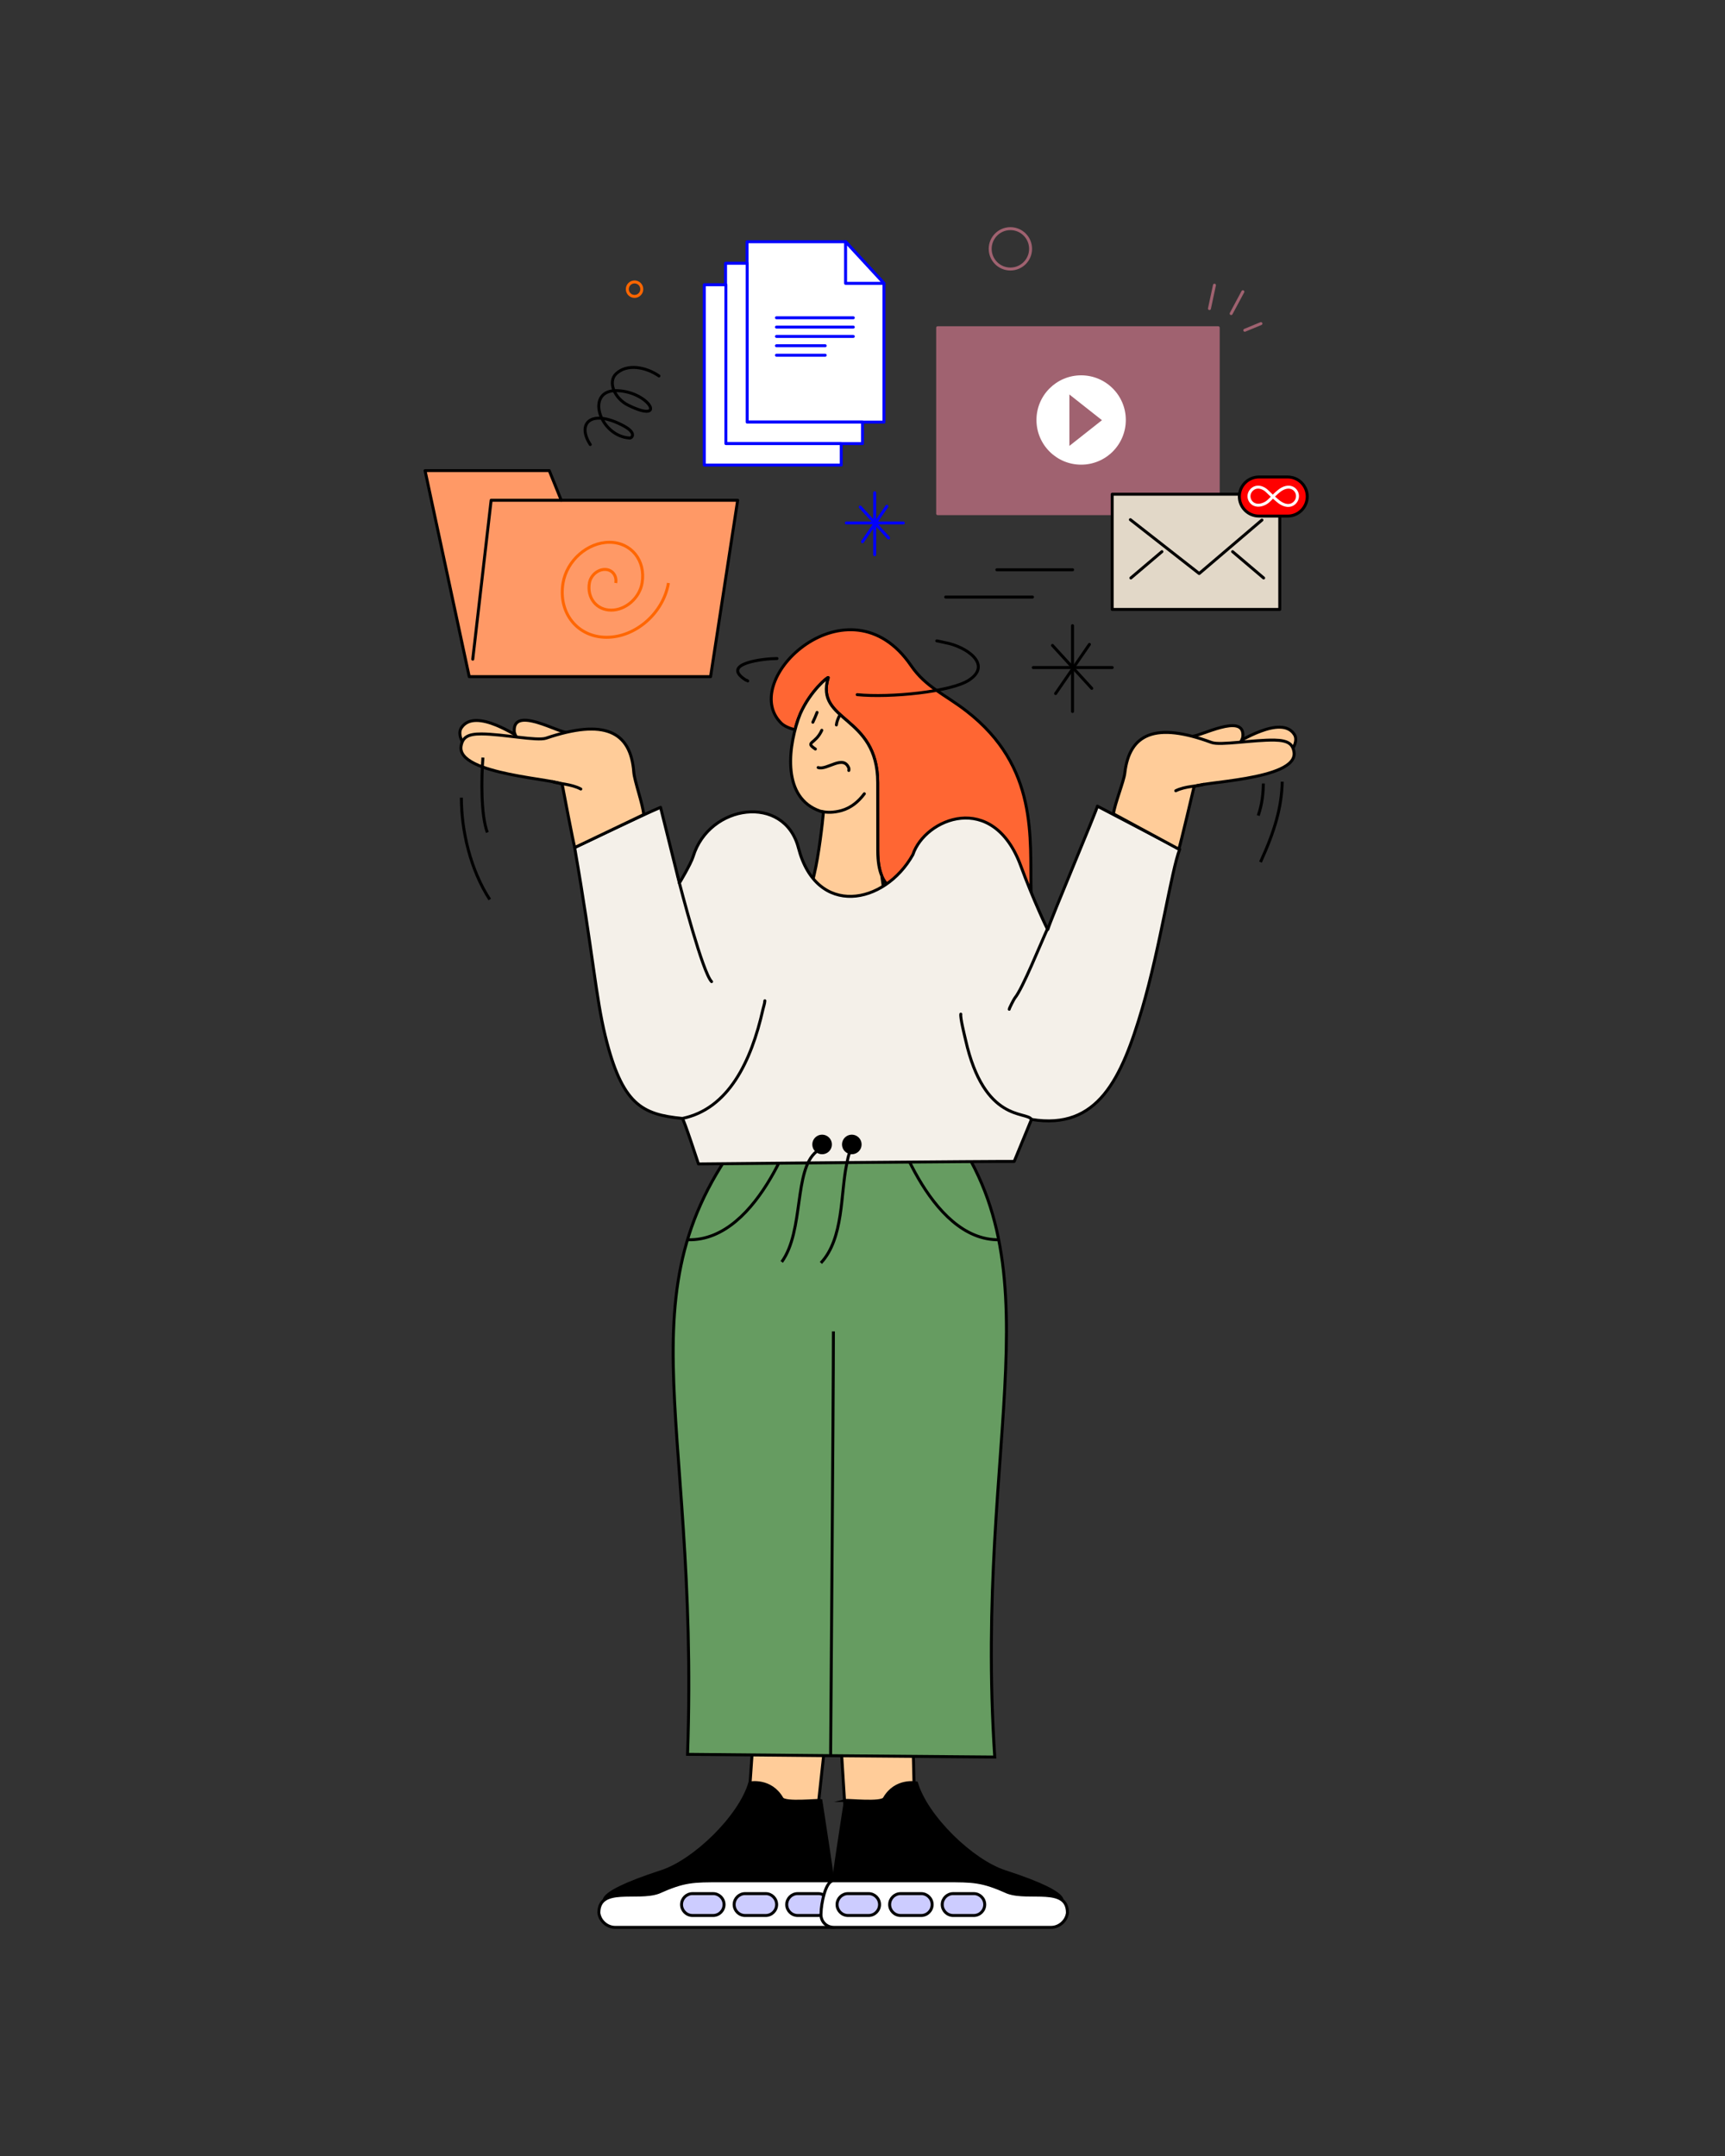 <?xml version="1.0" encoding="UTF-8"?>
<svg id="Layer_1" xmlns="http://www.w3.org/2000/svg" viewBox="0 0 1600 2000">
  <rect x="0" y="0" width="1600" height="2000" fill="#333333" stroke="none"/>
  <defs>
    <style>
      .cls-1, .cls-2, .cls-3, .cls-4, .cls-5, .cls-6, .cls-7, .cls-8, .cls-9, .cls-10, .cls-11, .cls-12, .cls-13, .cls-14, .cls-15, .cls-16, .cls-17, .cls-18, .cls-19, .cls-20, .cls-21, .cls-22 {
        stroke-width: 2.75px;
      }

      .cls-1, .cls-2, .cls-4, .cls-5, .cls-8, .cls-9, .cls-11, .cls-12, .cls-14, .cls-15, .cls-17, .cls-19, .cls-20, .cls-21 {
        stroke: #000;
      }

      .cls-1, .cls-4, .cls-5, .cls-7, .cls-8, .cls-9, .cls-23, .cls-10, .cls-11, .cls-12, .cls-13, .cls-14, .cls-15, .cls-16, .cls-17, .cls-24, .cls-19, .cls-21, .cls-22 {
        fill-rule: evenodd;
      }

      .cls-1, .cls-5, .cls-11, .cls-15, .cls-16, .cls-19, .cls-21 {
        stroke-miterlimit: 22.93;
      }

      .cls-1, .cls-8 {
        fill: #fc9;
      }

      .cls-2, .cls-3, .cls-4, .cls-6, .cls-7, .cls-8, .cls-9, .cls-10, .cls-12, .cls-13, .cls-14, .cls-17, .cls-18, .cls-20, .cls-22 {
        stroke-linecap: round;
        stroke-linejoin: round;
      }

      .cls-2, .cls-3, .cls-6, .cls-9, .cls-10, .cls-13, .cls-15, .cls-16, .cls-22 {
        fill: none;
      }

      .cls-3, .cls-7 {
        stroke: blue;
      }

      .cls-4 {
        fill: #f4f0e9;
      }

      .cls-5, .cls-7, .cls-23 {
        fill: #fff;
      }

      .cls-6, .cls-10, .cls-18 {
        stroke: #a06270;
      }

      .cls-11 {
        fill: #669c61;
      }

      .cls-12 {
        fill: #f63;
      }

      .cls-13, .cls-16 {
        stroke: #f60;
      }

      .cls-14 {
        fill: red;
      }

      .cls-17 {
        fill: #f96;
      }

      .cls-24, .cls-18 {
        fill: #a06270;
      }

      .cls-19 {
        fill: #ccf;
      }

      .cls-20 {
        fill: #e2d8c8;
      }

      .cls-22 {
        stroke: #fff;
      }
    </style>
  </defs>
  <g>
    <polygon class="cls-1" points="702.12 1562.28 770.25 1570.79 756.73 1694.92 692.94 1693.71 702.12 1562.28"/>
    <g>
      <path class="cls-21" d="M761.4,1670.22c-2.45-.64-33.34,2.94-36.15-1.94-10.53-18.25-29.77-14.31-29.77-14.31-9.3,31.51-51.51,72.3-81.82,82.16-72.16,23.48-50.07,30.3-50.07,30.3,3.67.83,35.51-.05,66.06.32l95.78,1.15,49.95-1.31c-.37-8.78-13.98-96.37-13.98-96.37Z"/>
      <path class="cls-5" d="M772.6,1744.71h-103.44c-26.53,0-34.23-.12-58.45,10.72-19.73,7.11-55.26-5.91-55.26,19h0c.86,7.41,7.63,13.47,15.04,13.47h201.58c7.41,0,12.77-6.06,11.9-13.47h0c0-7.46-3.97-29.72-11.37-29.72Z"/>
      <g>
        <path class="cls-19" d="M739.87,1756.6h19.12c5.58,0,10.15,4.57,10.15,10.15h0c0,5.58-4.57,10.15-10.15,10.15h-19.12c-5.58,0-10.15-4.57-10.15-10.15h0c0-5.58,4.57-10.15,10.15-10.15Z"/>
        <path class="cls-19" d="M691.09,1756.6h19.12c5.58,0,10.15,4.57,10.15,10.15h0c0,5.58-4.57,10.15-10.15,10.15h-19.12c-5.58,0-10.15-4.57-10.15-10.15h0c0-5.58,4.57-10.15,10.15-10.15Z"/>
        <path class="cls-19" d="M642.31,1756.6h19.12c5.58,0,10.15,4.57,10.15,10.15h0c0,5.58-4.57,10.15-10.15,10.15h-19.12c-5.58,0-10.15-4.57-10.15-10.15h0c0-5.58,4.57-10.15,10.15-10.15Z"/>
      </g>
    </g>
    <g>
      <polygon class="cls-1" points="776.55 1562.28 845.81 1570.79 848.72 1694.92 784.78 1693.71 776.55 1562.28"/>
      <g>
        <path class="cls-21" d="M784.14,1670.22c2.45-.64,33.34,2.94,36.15-1.94,10.53-18.25,29.77-14.31,29.77-14.31,9.3,31.51,51.51,72.3,81.82,82.16,72.16,23.48,50.07,30.3,50.07,30.3-3.67.83-35.51-.05-66.06.32l-95.78,1.15-49.94-1.31c.37-8.78,13.98-96.37,13.98-96.37Z"/>
        <path class="cls-5" d="M772.94,1744.71h103.44c26.53,0,34.23-.12,58.45,10.72,19.73,7.11,55.26-5.91,55.26,19h0c-.86,7.41-7.63,13.47-15.04,13.47h-201.58c-7.41,0-12.77-6.06-11.9-13.47h0c0-7.46,3.97-29.72,11.37-29.72Z"/>
        <g>
          <path class="cls-19" d="M805.67,1756.6h-19.12c-5.58,0-10.15,4.57-10.15,10.15h0c0,5.58,4.57,10.15,10.15,10.15h19.12c5.58,0,10.15-4.57,10.15-10.15h0c0-5.58-4.57-10.15-10.15-10.15Z"/>
          <path class="cls-19" d="M854.45,1756.6h-19.12c-5.58,0-10.15,4.57-10.15,10.15h0c0,5.58,4.57,10.15,10.15,10.15h19.12c5.58,0,10.15-4.57,10.15-10.15h0c0-5.58-4.57-10.15-10.15-10.15Z"/>
          <path class="cls-19" d="M903.22,1756.6h-19.12c-5.58,0-10.15,4.57-10.15,10.15h0c0,5.58,4.57,10.15,10.15,10.15h19.12c5.58,0,10.15-4.57,10.15-10.15h0c0-5.58-4.57-10.15-10.15-10.15Z"/>
        </g>
      </g>
    </g>
    <path class="cls-12" d="M814.1,725.96c0-62.93-58.42-55.94-45.91-97.32.53-1.75-24.16,18.05-30.71,48.15-4.61-.74-10.19-3.28-12.85-5.92-40.87-40.42,62.88-137.56,120.41-53.43,13.68,20,31.62,26.84,51.4,42.16,66.92,51.85,58.74,117.59,59.92,168.86l-81.77-.06c-29.94.2-60.43,8.81-60.43-39.2,0-2.75-.06-60.32-.06-63.23Z"/>
    <path class="cls-11" d="M868.63,1031.15c118.75,137.7,34.19,301.04,54.04,598.77-14.77-.08-273.42-2.28-284.93-2.51,11.44-326.74-69.74-436.77,68.99-596.27,25.35-.11,54.28-.48,80.95-.36,26.67-.12,55.6.25,80.95.36Z"/>
    <path class="cls-15" d="M638.19,1150.05c67.43,1.63,102.17-114.05,103.39-119.19"/>
    <path class="cls-15" d="M927.32,1150.05c-66.59,1.63-100.89-114.05-102.1-119.19"/>
    <path class="cls-15" d="M770.42,1627.99s2.59-333.04,2.59-392.93"/>
    <path class="cls-10" d="M937.17,212.1c10.35,0,18.73,8.38,18.73,18.73s-8.38,18.73-18.73,18.73-18.73-8.38-18.73-18.73,8.38-18.73,18.73-18.73Z"/>
    <path class="cls-8" d="M1145.29,689.87c-.94,4.48,10.98,8.21,14.06,8.78,5.89,1.08,23.9,6.11,34.22,1.06,5.26-2.57,10.61-12.35,7.18-18.07-11.88-19.76-53.7,8.18-55.46,8.23Z"/>
    <path class="cls-8" d="M1149.11,690.08c-2.68,3.64,3.31-2.58,3.68-6.84,2.04-23.18-41.26,1-47.97-.21,3.39,2.75,2.73,3.96,8.38,6.8,10.77,5.41,22.74,8.44,32.77,2.54,1.11-.66,2.26-2.04,3.14-2.28Z"/>
    <path class="cls-8" d="M740.33,667.34c-10.6,31.17-13.55,76.08,23.43,86.02-.72,9.2-4.39,40.57-8.58,57.83-5.72,23.57-5.63,26.93,38.31,26.93,30.58,0,27.34-3.27,24.37-25.68-2.37-5.68-3.7-13.22-3.7-23.24,0-2.75-.06-60.32-.06-63.23,0-62.92-58.42-55.94-45.91-97.32.44-1.45-16.39,11.86-25.92,33.55-.69,1.66-1.34,3.38-1.94,5.15Z"/>
    <path class="cls-4" d="M632.87,1037.52c1.25.12,14.98,42.22,14.98,42.22,5.78-.18,284.62-2.66,292.86-2.35l16.01-38.96c61.8,10.21,83.67-38.12,102.74-103.01,16.76-57.02,27.08-128.24,34.78-147.66,0,0-76.37-39.93-76.37-39.93.02,2.5-43.83,106.18-45.97,114.42-.19.72-13.82-28.38-25.04-58.94-25.88-70.46-89.09-44.02-100.13-10.49-26.25,46.82-89.43,58.39-106.15-6.25-13.04-50.41-82.89-40.65-97.65,7.96-2.11,6.95-13.62,26.32-12.82,24.51.03-.07,0,0-1.73-6.99-8.77-35.46-15.68-63.11-15.68-63.11-14.57,5.98-79.7,37.26-79.7,37.26,17.13,98.71,19.59,138.75,28.4,174.69,15.63,63.79,33.92,72.95,71.49,76.62Z"/>
    <path class="cls-9" d="M761.69,752.64c5.49,1.31,11.75,1.21,18.76-.72,9.14-2.53,16.1-8.66,21.26-15.59"/>
    <path class="cls-9" d="M757.85,660.86c-1.58,4.09-2.09,5.15-3.91,9.11"/>
    <path class="cls-9" d="M778.77,663.76c-1.42,2.61-2.74,5.91-2.98,8.7"/>
    <path class="cls-9" d="M762.26,677.43c-6.05,13.27-16.03,10.66-5.96,17.4"/>
    <path class="cls-9" d="M758.87,712.01c8.08,2.87,23.66-12.65,28.54.83.11.3-.07,1.46-.1,1.86"/>
    <path class="cls-9" d="M628.37,812.05c3.5,14.15,23.48,90.39,31.66,98.54"/>
    <path class="cls-9" d="M971.9,860.91c-6.61,14.26-23.43,56.36-30.62,64.92-.79.94-5.19,9.48-5.19,10.42"/>
    <path class="cls-9" d="M956.72,1038.42c-4.28-7.85-43.79,3.44-61.15-73.92-.97-4.33-4.92-19.8-4.39-23.74"/>
    <path class="cls-9" d="M632.87,1037.52c42.75-8.77,63.94-52.76,74.77-101.11.6-2.68,1.61-5.29,1.78-8.04"/>
    <path class="cls-8" d="M1093.37,787.72l-60.59-32.77c1.1-9.15,9.64-30.13,10.53-37.83,4.23-36.82,28.78-47.48,80.45-28.37,8.1,3,39.13-2.61,58.54-2.19,12.34.26,16.81,3.58,17.94,11.1,4,26.64-91.59,27.43-92.81,32.52-.69,2.87-12.62,53.9-14.06,57.54Z"/>
    <g>
      <rect class="cls-18" x="869.72" y="304.03" width="260.23" height="172.45"/>
      <g>
        <path class="cls-23" d="M1002.8,348.17c22.88,0,41.43,18.55,41.43,41.43s-18.55,41.44-41.43,41.44-41.44-18.55-41.44-41.44,18.55-41.43,41.44-41.43Z"/>
        <polygon class="cls-24" points="1022.1 389.79 1006.99 377.87 991.89 365.94 991.89 389.79 991.89 413.64 1006.99 401.72 1022.1 389.79"/>
      </g>
    </g>
    <path class="cls-9" d="M611.21,348.75c-11.98-8.25-29.43-11.75-39.72-2.06-8.04,7.57-1.53,22.92,11.15,29.18,36.08,17.82,20.33-12.01-9.68-13.47-30.82-1.5-17.26,42.21,11.05,43.93,2.16.13,6.83-4.62-5.55-11.26-30.62-16.41-43.63-2.09-30.98,17.32"/>
    <g>
      <line class="cls-6" x1="1121.81" y1="286.24" x2="1126.45" y2="264.55"/>
      <line class="cls-6" x1="1141.94" y1="290.88" x2="1152.81" y2="270.61"/>
      <line class="cls-6" x1="1154.6" y1="306.37" x2="1169.57" y2="300.18"/>
    </g>
    <g>
      <line class="cls-3" x1="811.3" y1="457.07" x2="811.3" y2="514.55"/>
      <line class="cls-3" x1="785" y1="485.12" x2="837.87" y2="485.12"/>
      <line class="cls-3" x1="797.89" y1="470.31" x2="824.19" y2="499.05"/>
      <line class="cls-3" x1="799.98" y1="502.53" x2="822.62" y2="469.61"/>
    </g>
    <g>
      <line class="cls-2" x1="994.8" y1="580.39" x2="994.8" y2="660.03"/>
      <line class="cls-2" x1="958.36" y1="619.25" x2="1031.62" y2="619.25"/>
      <line class="cls-2" x1="976.22" y1="598.73" x2="1012.66" y2="638.55"/>
      <line class="cls-2" x1="979.12" y1="643.37" x2="1010.49" y2="597.76"/>
    </g>
    <g>
      <rect class="cls-20" x="1031.62" y="458.46" width="155.41" height="106.88"/>
      <polyline class="cls-9" points="1048.48 482.08 1112.3 532.03 1170.49 482.42"/>
      <line class="cls-2" x1="1077.7" y1="511.74" x2="1048.92" y2="536.16"/>
      <line class="cls-2" x1="1143.29" y1="511.74" x2="1172.07" y2="536.16"/>
    </g>
    <g>
      <polygon class="cls-17" points="520.57 464.06 557.23 464.06 684.21 464.06 659.09 627.7 435.23 627.7 394.25 436.56 509.46 436.56 520.57 464.06"/>
      <polyline class="cls-9" points="520.57 464.06 455.55 464.06 438.51 611.47"/>
    </g>
    <g>
      <polygon class="cls-7" points="692.91 224.26 784.31 224.26 819.93 262.85 819.93 391.55 692.91 391.55 692.91 224.26"/>
      <polygon class="cls-7" points="693.01 391.55 799.99 391.58 799.99 411.49 672.98 411.49 672.98 244.2 693.01 244.2 693.01 391.55"/>
      <polygon class="cls-7" points="673.28 411.49 780.26 411.5 780.26 431.41 653.25 431.41 653.25 264.12 673.28 264.12 673.28 411.49"/>
      <polygon class="cls-7" points="819.93 262.85 784.31 224.26 784.31 262.85 819.93 262.85"/>
      <line class="cls-3" x1="720.21" y1="294.78" x2="791.47" y2="294.78"/>
      <line class="cls-3" x1="791.47" y1="303.43" x2="720.21" y2="303.43"/>
      <line class="cls-3" x1="791.47" y1="312.08" x2="720.21" y2="312.08"/>
      <line class="cls-3" x1="765.39" y1="320.73" x2="720.21" y2="320.73"/>
      <line class="cls-3" x1="720.22" y1="329.51" x2="765.39" y2="329.51"/>
    </g>
    <path class="cls-14" d="M1167.66,442.48h26.73c9.97,0,18.13,8.16,18.13,18.13h0c0,9.97-8.16,18.13-18.13,18.13h-26.73c-9.97,0-18.13-8.16-18.13-18.13h0c0-9.97,8.16-18.13,18.13-18.13Z"/>
    <path class="cls-22" d="M1184.4,463.98c11.27,10.16,19.29,2.42,19.07-4-.22-6.5-7.86-12.11-17.47-4.23-5.95,4.88-8.58,9.22-12.57,11.24-9.18,4.65-15.11-1.21-14.94-6.93.16-5.19,5.68-10.28,12.54-7.28,4.14,1.81,4.56,3.81,13.37,11.21Z"/>
    <line class="cls-2" x1="957.68" y1="553.87" x2="877.14" y2="553.87"/>
    <line class="cls-2" x1="994.86" y1="528.57" x2="924.64" y2="528.57"/>
    <path class="cls-13" d="M588.57,261.53c3.71,0,6.71,3,6.71,6.71s-3,6.71-6.71,6.71-6.71-3-6.71-6.71,3-6.71,6.71-6.71Z"/>
    <path class="cls-9" d="M1116.46,727.62c-5.72,1.84-17.01,1.54-25.9,5.93"/>
    <g>
      <path class="cls-8" d="M484.39,685.31c.77,4.65-11.6,8.16-14.79,8.65-6.09.95-24.77,5.62-35.14.12-5.29-2.81-10.37-13.05-6.61-18.84,13.01-20.05,54.74,9.97,56.54,10.07Z"/>
      <path class="cls-8" d="M480.47,685.42c2.6,3.83-3.29-2.76-3.49-7.17-1.13-23.97,42.28,2.2,49.21,1.15-3.59,2.74-2.97,4.01-8.88,6.77-11.28,5.28-23.67,8.06-33.71,1.68-1.12-.71-2.23-2.17-3.12-2.44Z"/>
      <path class="cls-8" d="M533.15,786.21l63.92-30.56c-.74-9.48-8.63-31.37-9.22-39.33-2.8-38.11-27.53-49.8-81.33-31.56-8.43,2.86-40.02-3.81-59.95-3.93-12.66-.08-17.39,3.21-18.86,10.94-5.22,27.37,92.79,30.91,93.83,36.19.59,2.98,10.28,54.44,11.6,58.23Z"/>
      <path class="cls-9" d="M512.39,725.08c5.79,2.06,17.38,2.07,26.32,6.85"/>
    </g>
    <path class="cls-9" d="M795.07,644.39c30.35,3.07,87.49-2.63,103.9-13.61,21.99-14.71-3.67-31.35-22.3-34.62-1.3-.23-6.92-1.66-7.78-1.66"/>
    <path class="cls-9" d="M720.69,610.88c-11.56,0-53.45,4.43-28.86,20.03.76.48.35-.36,1.73.79"/>
    <path class="cls-16" d="M571.12,540.82c1.17-6.95-3.36-12.59-10.11-12.59s-13.17,5.64-14.33,12.59c-2.34,13.91,6.71,25.18,20.21,25.18s26.33-11.27,28.67-25.18c3.5-20.86-10.07-37.77-30.32-37.77s-39.5,16.91-43,37.77c-4.67,27.81,13.43,50.36,40.42,50.36s52.67-22.55,57.34-50.36"/>
    <path class="cls-21" d="M762.53,1053.93c4.26,0,7.72,3.46,7.72,7.72s-3.46,7.72-7.72,7.72-7.72-3.46-7.72-7.72,3.46-7.72,7.72-7.72Z"/>
    <path class="cls-21" d="M790.08,1053.93c4.26,0,7.72,3.46,7.72,7.72s-3.46,7.72-7.72,7.72-7.72-3.46-7.72-7.72,3.46-7.72,7.72-7.72Z"/>
    <path class="cls-15" d="M770.17,1060.53c-5.32,1.81-8.45,4.09-12.97,7.78-21.22,17.35-11.12,73.26-32.13,102.33"/>
    <path class="cls-15" d="M796.83,1061.43c-9.68,4.96-9.47,8.89-11.71,19.58-5.52,26.39-2.44,67.81-23.71,90.55"/>
  </g>
  <path class="cls-15" d="M427.94,739.98c0,31.11,8.57,67.19,26.34,94.46"/>
  <path class="cls-15" d="M447.92,702.74c-1.45,19.54-2.02,52.84,4.09,69.48"/>
  <path class="cls-15" d="M1189.3,725.11c-.45,23.41-6.83,45.53-20.14,74.63"/>
  <path class="cls-15" d="M1171.82,726.81c-.14,9.09-1.09,19.06-4.77,29.75"/>
</svg>